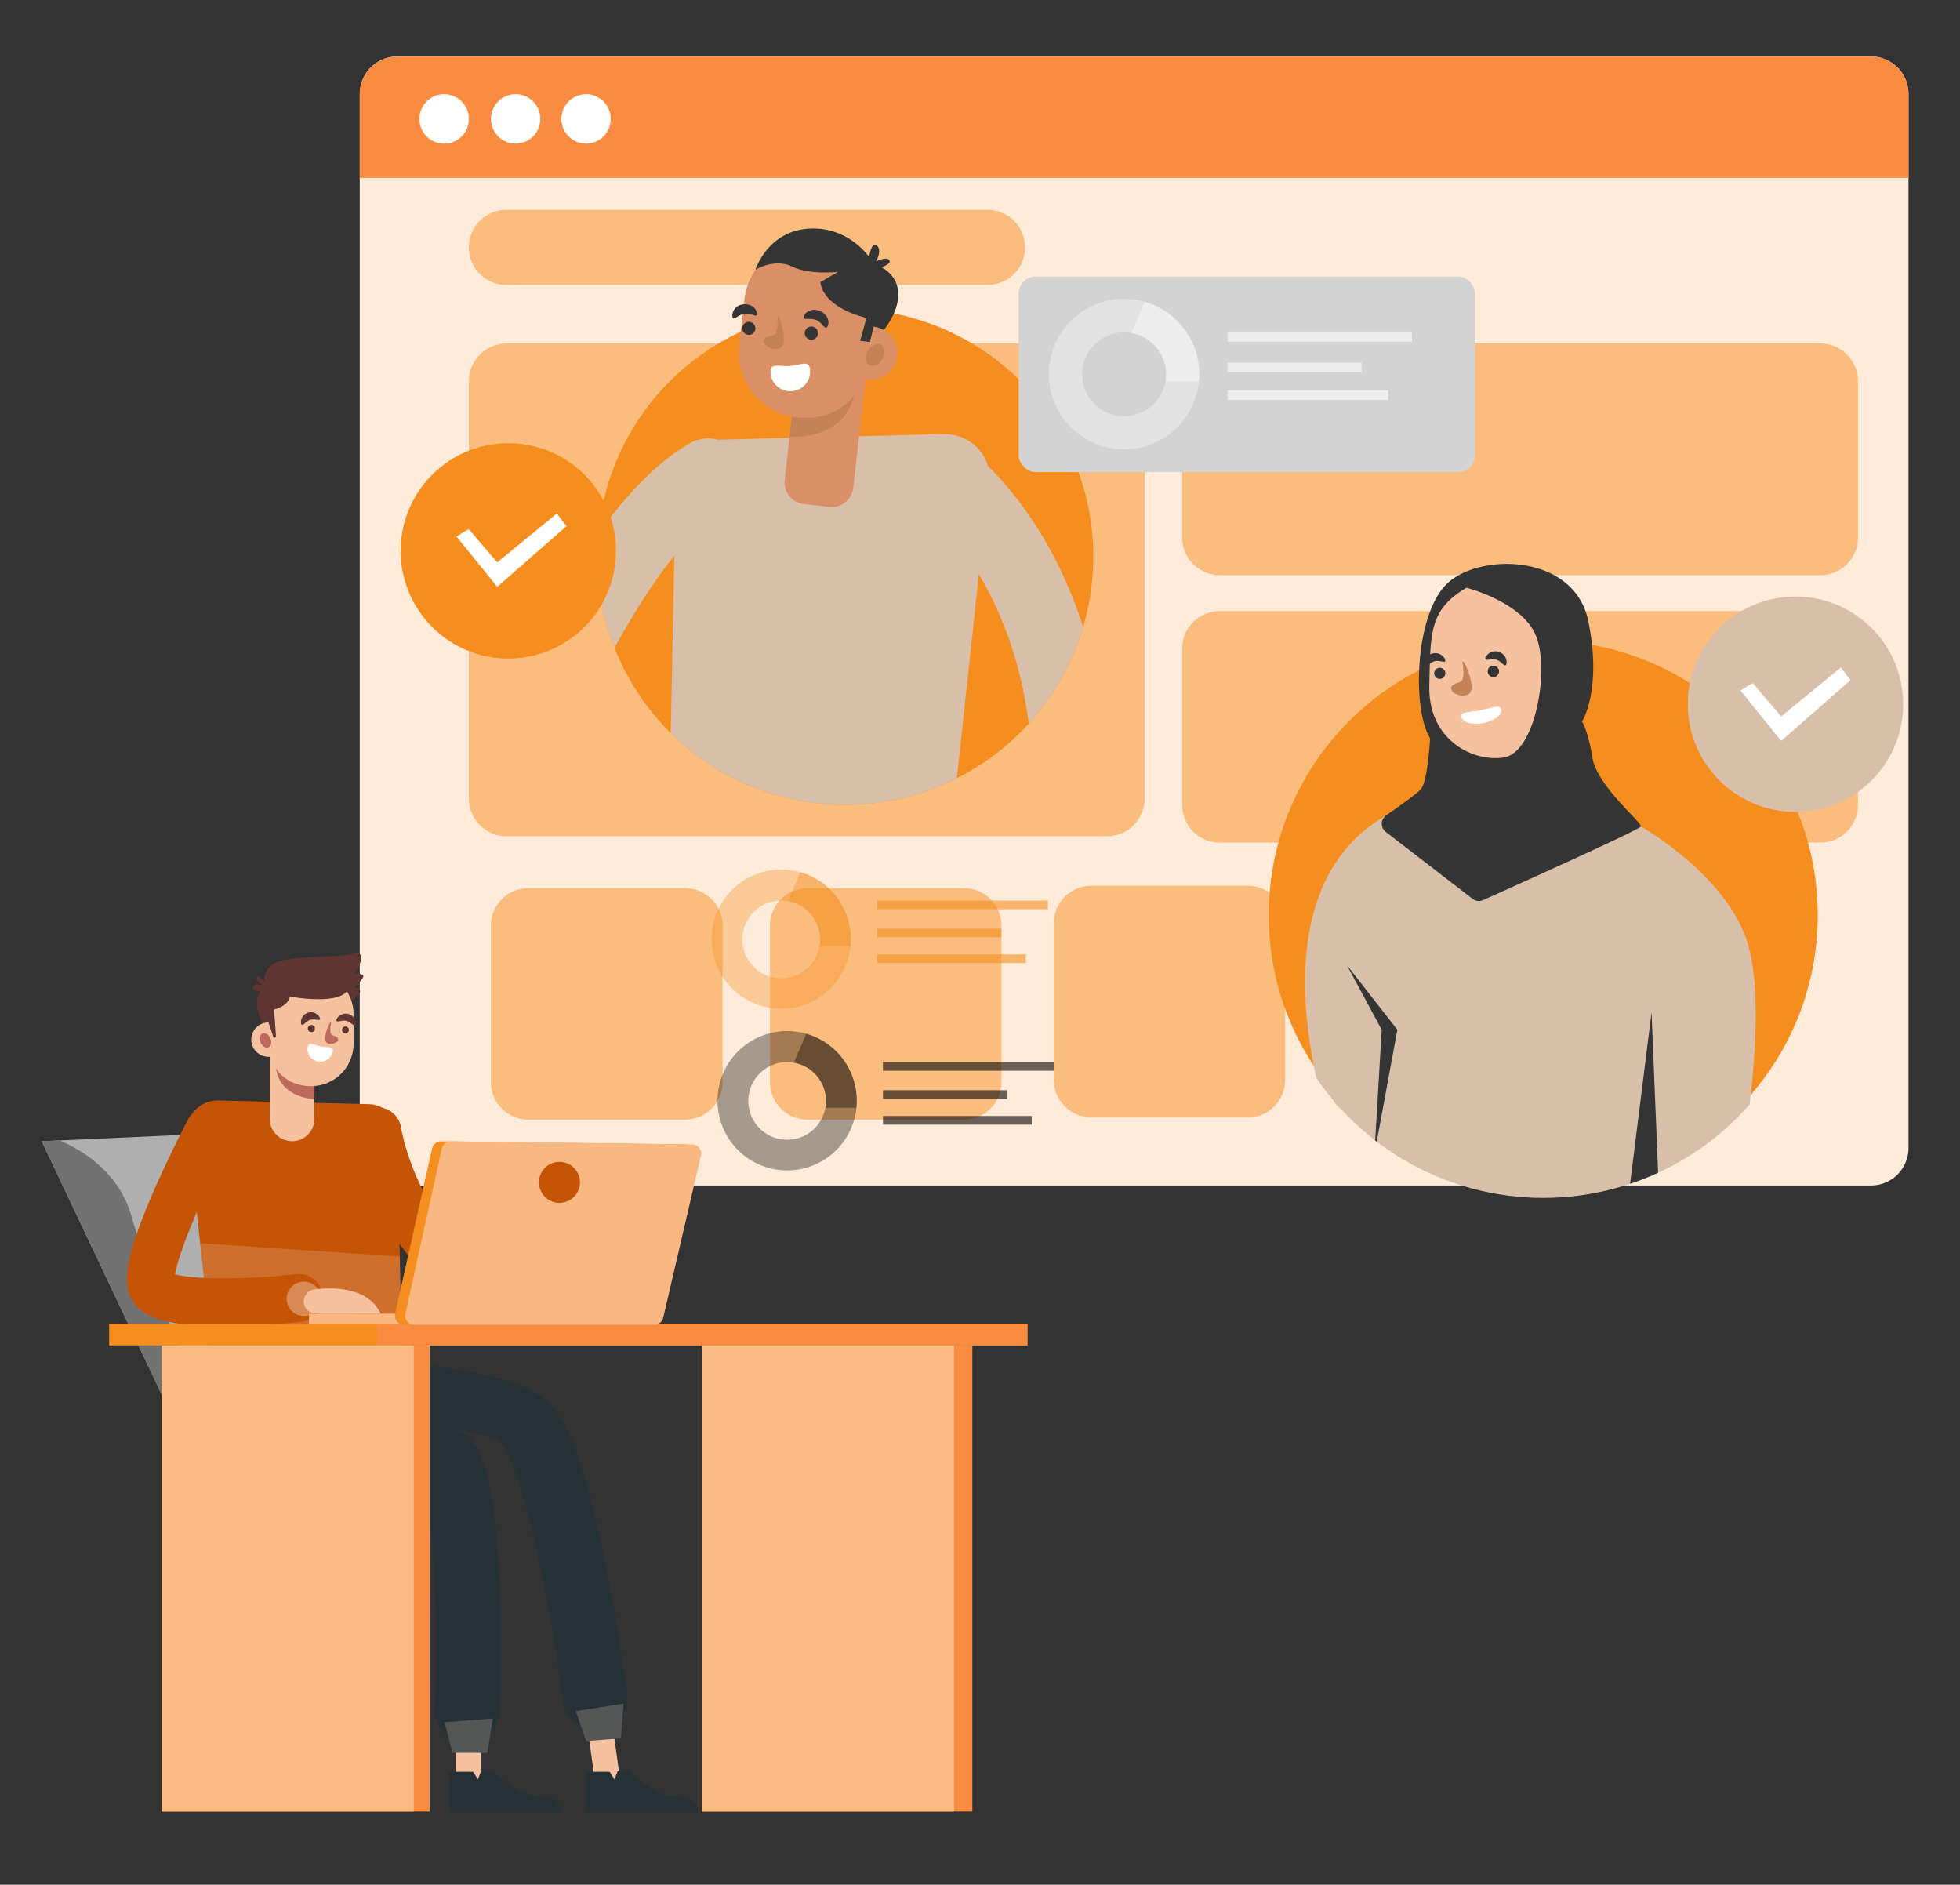 <svg id="Layer_1" data-name="Layer 1" xmlns="http://www.w3.org/2000/svg" xmlns:xlink="http://www.w3.org/1999/xlink" viewBox="0 0 571 549"><rect x="0" y="0" width="571" height="549" fill="#333333" stroke="none"/><defs><style>.cls-1{fill:none;}.cls-2{fill:#ffebd9;}.cls-17,.cls-3,.cls-30,.cls-31{fill:#f68e1f;}.cls-3{opacity:0.49;}.cls-4{fill:#f98c41;}.cls-13,.cls-14,.cls-28,.cls-29,.cls-5{fill:#fff;}.cls-6{fill:#322830;}.cls-7{fill:#afafaf;}.cls-8{fill:#727272;}.cls-9{fill:#f6c19f;}.cls-10{fill:#c65406;}.cls-11{fill:#263238;}.cls-12{fill:#555656;}.cls-13{opacity:0.16;}.cls-14{opacity:0.32;}.cls-15{fill:#5e3531;}.cls-16{fill:#bd695d;}.cls-18{fill:#f9bb82;}.cls-19{fill:#f97e10;}.cls-20{fill:#f9b882;}.cls-21{clip-path:url(#clip-path);}.cls-22{fill:#d8bfa9;}.cls-23{fill:#353535;}.cls-24{fill:#db8f67;}.cls-25{fill:#c48357;}.cls-26{clip-path:url(#clip-path-2);}.cls-27{fill:#d3d3d3;}.cls-28,.cls-30,.cls-32{opacity:0.35;}.cls-29,.cls-31,.cls-33{opacity:0.59;}</style><clipPath id="clip-path"><path id="SVGID" class="cls-1" d="M318.5,162.16a72.27,72.27,0,1,1-144.54,0c0-39.91,27.66-104.49,67.57-104.49S318.5,122.25,318.5,162.16Z"/></clipPath><clipPath id="clip-path-2"><path id="SVGID-2" data-name="SVGID" class="cls-1" d="M529.56,266.57a80,80,0,1,1-159.93,0c0-44.16,32-106.48,76.14-106.48S529.56,222.41,529.56,266.57Z"/></clipPath></defs><path class="cls-2" d="M545,345.32H115.74a10.94,10.94,0,0,1-10.94-10.94v-307a10.94,10.94,0,0,1,10.94-10.94H545A10.94,10.94,0,0,1,556,27.42v307A10.94,10.94,0,0,1,545,345.32Z"/><path class="cls-3" d="M322.54,243.58h-175a10.94,10.94,0,0,1-10.94-10.94V111a10.94,10.94,0,0,1,10.94-10.94h175A10.94,10.94,0,0,1,333.48,111V232.64a11,11,0,0,1-7.92,10.52A11.18,11.18,0,0,1,322.54,243.58Z"/><path class="cls-3" d="M530.34,167.52h-175a10.94,10.94,0,0,1-10.94-10.94V111a10.94,10.94,0,0,1,10.94-10.94h175A10.94,10.94,0,0,1,541.28,111v45.57A10.94,10.94,0,0,1,530.34,167.52Z"/><path class="cls-3" d="M287.69,83H147.53a10.94,10.94,0,0,1-10.94-10.94h0a10.93,10.93,0,0,1,10.94-10.94H287.69a10.94,10.94,0,0,1,10.94,10.94h0A10.95,10.95,0,0,1,287.69,83Z"/><path class="cls-3" d="M530.34,245.44h-175a10.94,10.94,0,0,1-10.94-10.94V188.93A10.94,10.94,0,0,1,355.33,178h175a10.94,10.94,0,0,1,10.94,10.94V234.5A10.94,10.94,0,0,1,530.34,245.44Z"/><path class="cls-3" d="M199.54,326.15H154A10.94,10.94,0,0,1,143,315.21V269.64A10.94,10.94,0,0,1,154,258.7h45.57a10.94,10.94,0,0,1,10.94,10.94v45.57a11,11,0,0,1-10.94,10.94Z"/><path class="cls-3" d="M280.81,326.15H235.25a10.94,10.94,0,0,1-10.94-10.94V269.64a10.94,10.94,0,0,1,10.94-10.94h45.56a10.94,10.94,0,0,1,10.94,10.94v45.57a10.94,10.94,0,0,1-10.94,10.94Z"/><path class="cls-3" d="M363.46,325.46H317.9A10.94,10.94,0,0,1,307,314.52V269A10.94,10.94,0,0,1,317.9,258h45.56A10.94,10.94,0,0,1,374.4,269v45.57a10.94,10.94,0,0,1-10.94,10.94Z"/><path class="cls-3" d="M443,325.46H397.48a10.94,10.94,0,0,1-10.94-10.94V269A10.94,10.94,0,0,1,397.48,258H443A10.94,10.94,0,0,1,454,269v45.57A10.94,10.94,0,0,1,443,325.46Z"/><path class="cls-4" d="M556,51.81H104.8V27.42a11,11,0,0,1,10.94-10.94H545A10.94,10.94,0,0,1,556,27.42Z"/><path class="cls-5" d="M136.59,34.64a7.2,7.2,0,1,1-7.2-7.19A7.19,7.19,0,0,1,136.59,34.64Z"/><path class="cls-5" d="M157.41,34.64a7.19,7.19,0,1,1-7.19-7.19A7.19,7.19,0,0,1,157.41,34.64Z"/><path class="cls-5" d="M177.93,34.64a7.19,7.19,0,1,1-7.19-7.19A7.19,7.19,0,0,1,177.93,34.64Z"/><polygon class="cls-6" points="47.18 527.68 58.94 421.61 65.6 422.77 51.65 527.68 47.18 527.68"/><polygon class="cls-6" points="95.05 427.03 115.4 527.68 120.55 527.68 104.04 426.05 95.05 427.03"/><polygon class="cls-7" points="113.23 408.83 103.58 429.81 58.28 429.81 12.14 332.42 17.34 332.19 75.89 329.54 113.23 408.83"/><path class="cls-8" d="M68,429.81H58.28L12.14,332.42l5.2-.24c7.39,3.16,17.57,9.69,21.09,22.49C43.9,374.58,65.76,424.76,68,429.81Z"/><path class="cls-9" d="M136.5,519.54h0a3.66,3.66,0,0,1-3.66-3.66v-9.73a3.65,3.65,0,0,1,3.66-3.66h0a3.66,3.66,0,0,1,3.66,3.66v9.73A3.66,3.66,0,0,1,136.5,519.54Z"/><path class="cls-9" d="M177.21,520.22h0c-2,.28-3.89-1.38-4.21-3.71l-1.56-11.19a4.6,4.6,0,0,1,.8-3.34,3.38,3.38,0,0,1,2.24-1.37h0a4,4,0,0,1,4.21,3.7l1.56,11.19C180.57,517.83,179.21,519.94,177.21,520.22Z"/><path class="cls-10" d="M107.22,321.62l-43.53-1.07c-5.26-.13-9.45,4.11-8.92,9L62,396.25l55.08-.42-1.33-66.18A8.47,8.47,0,0,0,107.22,321.62Z"/><path class="cls-11" d="M62,396.25s-.25,24,23.21,25.53S117,395.83,117,395.83Z"/><path class="cls-11" d="M173.37,503.34c-4.73,0-8.82-3.2-9.38-7.55-4.66-35.83-12.9-70.26-18.07-75.58-7-4.27-31.83-6.67-46.63-7-5.23-.1-9.37-4-9.26-8.73s4.4-8.47,9.65-8.36c7.18.13,43.7,1.27,57.55,10.33,5.55,3.63,11.71,12.09,19.17,49.06,3.92,19.4,6.28,37.48,6.38,38.24.61,4.69-3.1,8.94-8.29,9.49A10.65,10.65,0,0,1,173.37,503.34Zm-27.24-83h0Z"/><path class="cls-11" d="M136.15,507.15h-.32c-5.22-.16-9.31-4.11-9.14-8.83,1.17-31.55-.85-62.57-4.41-68.32-4-3.16-19.48-8.23-38.52-11.17C78.61,418,75.15,413.6,76,409s5.77-7.78,10.92-7c6.26,1,38,6.29,49,16.16,4.42,4,8.66,12.35,9.74,46.19.56,17.61,0,33.89-.06,34.57C145.43,503.5,141.23,507.15,136.15,507.15Zm-13.6-76.93h0Zm-.39-.42Z"/><polygon class="cls-12" points="129.51 501.66 131.83 510.59 141.99 510.59 143.54 500.57 129.51 501.66"/><polygon class="cls-12" points="167.75 498.42 170.76 507.15 180.9 506.36 181.66 496.25 167.75 498.42"/><path class="cls-11" d="M130.89,527.91V516.1h6.92l1.42,2.22.93-2.44h3.38s7.48,7.61,13.61,7.29,6.45,4.74,6.45,4.74Z"/><path class="cls-11" d="M170.68,527.91V516.1h6.91l1.42,2.22.94-2.44h3.38s7.47,7.61,13.61,7.29,6.45,4.74,6.45,4.74Z"/><polygon class="cls-13" points="58.28 362.13 116.44 366.02 117.04 395.83 61.96 396.25 58.28 362.13"/><path class="cls-10" d="M64.69,386.28c-16.11,0-23.89-2.48-26.66-8.41-2.1-4.5-1.71-11.58,7-31.55C49.76,335.64,54.79,326,55,325.64a7,7,0,0,1,12.35,6.48C58.1,349.73,51.92,365.42,51,371.2c5.27,1.49,20.33,1.54,34.65,0a7,7,0,1,1,1.51,13.86c-.41.05-10.11,1.09-20.41,1.22Zm-13.76-13.5Z"/><path class="cls-10" d="M165.77,387.44c-13.58,0-25.49-3.68-35.54-11-22.64-16.46-27.11-45.34-27.29-46.56a7,7,0,0,1,13.79-2h0c0,.24,3.9,24.44,21.79,37.39,10.27,7.43,23.46,9.85,39.2,7.19a7,7,0,0,1,2.33,13.75A85.37,85.37,0,0,1,165.77,387.44Z"/><path class="cls-14" d="M93.51,378.32a5,5,0,1,1-5-5A5,5,0,0,1,93.51,378.32Z"/><path class="cls-9" d="M91.63,375.57c5.24-.63,15.58-.77,19.27,7.09H92.06a3.56,3.56,0,0,1-3.56-3.55h0A3.56,3.56,0,0,1,91.63,375.57Z"/><path class="cls-15" d="M77.26,299.61s-5.46-8.64,0-12.16c0,0-1.37-4.72,2.78-6.93S98.15,279,103,277.82s.39,5.67.39,5.67,2,0,2.41.69-2.41,3.27-2.41,3.27,1.25.27,1.54,1.2-4,4.11-4,4.11Z"/><path class="cls-15" d="M78.21,287.45s-2.6-3.95-3.38-2.79,2.43,2.79,2.43,2.79-2.91-1.63-3.49,0S78.21,289,78.21,289Z"/><path class="cls-9" d="M85.1,332.41h0a6.5,6.5,0,0,1-6.51-6.5V303.79h13v22.12A6.5,6.5,0,0,1,85.1,332.41Z"/><path class="cls-9" d="M90.59,316.41h0A12.38,12.38,0,0,1,78.21,304v-8.58a12.38,12.38,0,0,1,12.38-12.38h0A12.38,12.38,0,0,1,103,295.45V304a12.35,12.35,0,0,1-12.38,12.38Z"/><circle class="cls-9" cx="78.21" cy="302.83" r="5.01"/><path class="cls-16" d="M78.26,305.08c-.79.37-1.84-.24-2.35-1.36s-.28-2.31.51-2.67,1.84.25,2.35,1.37S79.05,304.72,78.26,305.08Z"/><path class="cls-16" d="M80.42,311.1s2.8,5.66,11.18,5.27v3.79S81.49,319.91,80.42,311.1Z"/><path class="cls-15" d="M93.19,296.46c.38,1.27-1.29.15-2.81.61s-2.29,2.32-2.68,1.05a2.91,2.91,0,0,1,5.49-1.66Z"/><path class="cls-15" d="M103.71,298.3c-.33,1.31-1.21-.54-2.78-.93s-3.21.84-2.89-.48a3,3,0,0,1,5.67,1.41Z"/><circle class="cls-15" cx="90.71" cy="299.61" r="1.04"/><path class="cls-15" d="M101.64,300a1,1,0,1,1-1-1A1,1,0,0,1,101.64,300Z"/><path class="cls-16" d="M96.44,297.87s-.66,3.29.36,3.67,2,.64,1.63,1.54-3,1.61-3.6.19S96.06,297.24,96.44,297.87Z"/><path class="cls-5" d="M96.93,306.47a3.75,3.75,0,0,1-7.35-1.37c.35-1.87,1.82-.67,3.85-.29S97.28,304.6,96.93,306.47Z"/><path class="cls-15" d="M78.21,297.81l1.54,4.61.67-.37-.58-8s4-.77,4.63-3.76c0,0,15.93,3,17.17-2.8,0,0-3-8.09-17.65-4.38C84,283.07,74.25,288.71,78.21,297.81Z"/><rect class="cls-17" x="31.79" y="385.6" width="267.53" height="6.28"/><rect class="cls-4" x="109.84" y="385.6" width="189.48" height="6.28"/><rect class="cls-4" x="47.18" y="391.89" width="77.98" height="135.79"/><rect class="cls-18" x="47.17" y="391.89" width="73.38" height="135.8"/><rect class="cls-4" x="204.58" y="391.89" width="78.69" height="135.79"/><rect class="cls-18" x="204.58" y="391.89" width="73.37" height="135.79"/><rect class="cls-19" x="103.58" y="382.66" width="39.13" height="2.94"/><rect class="cls-20" x="90.02" y="382.66" width="29.55" height="2.94"/><path class="cls-17" d="M125.9,334.49l-10.79,48.19a2.66,2.66,0,0,0,2.63,3.21h71.1a2.69,2.69,0,0,0,2.62-2l11.19-47.28a2.67,2.67,0,0,0-2.59-3.25l-71.49-.91A2.7,2.7,0,0,0,125.9,334.49Z"/><path class="cls-20" d="M128.71,334.49,118.1,382.68a2.64,2.64,0,0,0,2.58,3.21h69.94a2.65,2.65,0,0,0,2.58-2l11-47.28a2.65,2.65,0,0,0-2.54-3.25l-70.34-.91A2.66,2.66,0,0,0,128.71,334.49Z"/><circle class="cls-10" cx="162.98" cy="344.4" r="5.98"/><g class="cls-21"><circle class="cls-17" cx="246.23" cy="162.16" r="72.27" transform="translate(30.73 363.37) rotate(-76.4)"/><path class="cls-22" d="M209.58,128.06l65.17-1.61c7.88-.19,14.16,6.16,13.36,13.52L277.35,239.8l-82.46-.63,2-99.08C197,133.53,202.6,128.23,209.58,128.06Z"/><path class="cls-23" d="M256.28,97.59s6.56-6.87,5.23-13.62-9.33-7.67-9.33-7.67L253,97.21Z"/><path class="cls-24" d="M236.63,103h7.5a6.31,6.31,0,0,1,6.31,6.31v38a0,0,0,0,1,0,0H230.32a0,0,0,0,1,0,0v-38a6.31,6.31,0,0,1,6.31-6.31Z" transform="translate(465.07 276.73) rotate(-173.51)"/><path class="cls-24" d="M232.23,121.62h0a19.16,19.16,0,0,0,21.21-16.87l1.5-13.19a19.16,19.16,0,0,0-16.88-21.2h0a19.16,19.16,0,0,0-21.2,16.87l-1.5,13.19a19.15,19.15,0,0,0,16.87,21.2Z"/><path class="cls-24" d="M245.94,102a7.75,7.75,0,1,0,8.58-6.83A7.76,7.76,0,0,0,245.94,102Z"/><path class="cls-25" d="M253.17,106.36c1.15.69,2.88-.06,3.85-1.69s.83-3.5-.32-4.19-2.87.06-3.85,1.69S252,105.67,253.17,106.36Z"/><path class="cls-25" d="M248.79,115.23s-5.28,8.22-18.1,6.15L230,127.2S245.61,128.59,248.79,115.23Z"/><path class="cls-23" d="M234.24,92c-.69,1.59,1.65.39,3.56,1.21s2.64,3.35,3.33,1.75-.3-3.55-2.21-4.37S234.92,90.4,234.24,92Z"/><path class="cls-23" d="M213.35,92.13c.21,1.66,1.57-.49,3.54-.75s3.84,1.48,3.62-.18-2-2.79-4-2.53A3.34,3.34,0,0,0,213.35,92.13Z"/><path class="cls-23" d="M234.46,96.81a1.93,1.93,0,1,0,2.13-1.69A1.92,1.92,0,0,0,234.46,96.81Z"/><path class="cls-23" d="M216.27,95.43a1.9,1.9,0,1,0,2.1-1.67A1.89,1.89,0,0,0,216.27,95.43Z"/><path class="cls-25" d="M226.48,92.09s.45,5.17-1.19,5.58-3.18.63-2.79,2.08,4.39,3,5.52.92S227.17,91.19,226.48,92.09Z"/><path class="cls-5" d="M224.48,108.64a5.78,5.78,0,0,0,11.53-.83c-.22-3.12-2.7-1.44-5.88-1.21S224.25,105.52,224.48,108.64Z"/><path class="cls-23" d="M254.52,95.19l-1.1,4.46-2.81-.4,1.81-6.66S240.06,90,239,82.18l5.17-3s-8.17,1-13.38-1.52-10.71.92-10.71.92,3.56-11.49,15.93-12,19.88,9.77,21.21,16.67A15.91,15.91,0,0,1,254.52,95.19Z"/><path class="cls-23" d="M252.85,77.23s.59-7.06,2.47-5.79-.09,4.71-.09,4.71,3.27-1.65,3.93-.22-5.52,3-5.52,3Z"/><path class="cls-22" d="M164.46,203.68a10.78,10.78,0,0,1-8.88-16.9c.29-.5.94-1.73,1.52-2.83,6.14-11.58,22.43-42.35,43.71-54.76a10.78,10.78,0,1,1,10.87,18.63c-16,9.31-30.68,37.09-35.52,46.22a35.46,35.46,0,0,1-3.27,5.59A10.78,10.78,0,0,1,164.46,203.68Zm-8.41-17.52a3.6,3.6,0,0,0-.37.49C155.8,186.48,155.92,186.32,156.05,186.16Z"/><path class="cls-22" d="M311.27,250.6l-.69,0a10.79,10.79,0,0,1-10.08-11.45c3.95-62.34-29-89.44-31.51-91.4a10.78,10.78,0,0,1,9.34-19.33c6.19,2.3,48.45,37.06,43.7,112.1A10.79,10.79,0,0,1,311.27,250.6Zm-40.48-102h0Zm0,0h0Zm0,0Z"/><circle class="cls-1" cx="246.23" cy="146.95" r="87.48" transform="translate(-31.79 217.15) rotate(-45)"/></g><circle class="cls-17" cx="148.09" cy="160.46" r="31.37" transform="translate(-70.09 151.71) rotate(-45)"/><polygon class="cls-5" points="132.99 156.27 144.85 170.94 165.03 153.25 162.22 149.58 144.85 163.82 136.55 154.12 132.99 156.27"/><g class="cls-26"><circle class="cls-17" cx="449.59" cy="266.57" r="79.97"/><path class="cls-22" d="M478,240.74s22.13,12.34,30,30.75,0,61.85,0,61.85-59.74,23.92-64,24.78-56.29-29.05-56.29-29.05-25-68.13,16.2-91.6S478,240.74,478,240.74Z"/><rect class="cls-9" x="433.65" y="202.15" width="20.52" height="45.15" transform="translate(887.83 449.45) rotate(180)"/><path class="cls-9" d="M435.25,222.06h0a19.53,19.53,0,0,0,19.53-19.53V189a19.53,19.53,0,0,0-19.53-19.53h0A19.53,19.53,0,0,0,415.72,189v13.53a19.52,19.52,0,0,0,19.53,19.53Z"/><circle class="cls-9" cx="454.78" cy="200.63" r="7.9"/><path class="cls-25" d="M454.7,204.19c1.24.57,2.9-.39,3.71-2.15s.44-3.64-.81-4.21-2.91.4-3.71,2.15S453.45,203.62,454.7,204.19Z"/><path class="cls-25" d="M451.28,213.68s-4.4,8.93-17.63,8.32v6S449.61,227.58,451.28,213.68Z"/><path class="cls-23" d="M432.76,191.48c-.43,1.42,1.44.17,3.14.68s2.57,2.59,3,1.17a3.26,3.26,0,0,0-6.14-1.85Z"/><path class="cls-23" d="M415,193.61c.34,1.39,1.28-.57,2.94-1s3.4.88,3.06-.51a3.14,3.14,0,0,0-6,1.48Z"/><path class="cls-23" d="M433.41,195.55a1.65,1.65,0,1,0,1.65-1.65A1.65,1.65,0,0,0,433.41,195.55Z"/><path class="cls-23" d="M417.82,196.13a1.62,1.62,0,1,0,1.62-1.62A1.63,1.63,0,0,0,417.82,196.13Z"/><path class="cls-25" d="M426,192.82s1.05,5.18-.56,5.78-3.15,1-2.58,2.43,4.79,2.55,5.68.3S426.62,191.83,426,192.82Z"/><path class="cls-5" d="M425.71,208.83c.3,1.6,3.14,2.41,6.34,1.81s5.55-2.38,5.25-4-2.75-.34-5.95.26S425.41,207.23,425.71,208.83Z"/><path class="cls-23" d="M403.7,242.32,429,261.82a3,3,0,0,0,3.07.36c8.31-3.72,45.45-20.42,45.95-21.44s-12.76-11.84-14.08-19.92-3.05-10.63-3.05-10.63,5.92-9.24,1.82-29.27-32.6-20-41.63-10.42-9.59,36.36-4.46,44.54c0,0-.67,12.75-2.75,14.94-1.35,1.41-6.52,5.07-10,7.49A3,3,0,0,0,403.7,242.32Zm12.7-42.56c.33-15.62,0-22.13,10.81-28.56,0,0,16.45,4.13,20.35,14.22s-.35,33.92-9.55,35.24S416.05,215.37,416.4,199.76Z"/><polygon class="cls-23" points="481.14 294.9 474.67 346.54 483.12 343.21 481.14 294.9"/><polygon class="cls-23" points="392.38 281.13 407.09 299.96 400.39 336.3 402.53 299.96 392.38 281.13"/></g><circle class="cls-22" cx="523.07" cy="205.13" r="31.37"/><polygon class="cls-5" points="507.05 201.14 518.91 215.81 539.09 198.12 536.28 194.45 518.91 208.69 510.61 198.98 507.05 201.14"/><rect class="cls-27" x="296.78" y="80.55" width="132.91" height="56.96" rx="4.88"/><path class="cls-1" d="M315.26,109a12.22,12.22,0,0,0,24.24,2.16,11.81,11.81,0,0,0,.2-2.16,12.23,12.23,0,0,0-10.13-12,12,12,0,0,0-2.09-.18A12.22,12.22,0,0,0,315.26,109Z"/><path class="cls-28" d="M327.48,121.25a12.22,12.22,0,0,1,0-24.44,12,12,0,0,1,2.09.18l3.88-9.11a21.91,21.91,0,1,0,15.82,23.31H339.5A12.2,12.2,0,0,1,327.48,121.25Z"/><path class="cls-29" d="M333.45,87.88,329.57,97a12.23,12.23,0,0,1,10.13,12,11.81,11.81,0,0,1-.2,2.16h9.77c.07-.74.11-1.48.11-2.23A21.91,21.91,0,0,0,333.45,87.88Z"/><rect class="cls-29" x="357.62" y="96.81" width="53.73" height="2.72"/><rect class="cls-29" x="357.62" y="105.66" width="39.06" height="2.72"/><rect class="cls-29" x="357.62" y="113.75" width="46.8" height="2.72"/><path class="cls-30" d="M247.77,275.64a20.28,20.28,0,1,1-20.19-22.36,20.59,20.59,0,0,1,5.54.76l-3.59,8.45a10.33,10.33,0,0,0-1.95-.17,11.32,11.32,0,1,0,11.14,13.32Z"/><path class="cls-31" d="M247.87,273.57a20.49,20.49,0,0,1-.1,2.07h-9.05a12.09,12.09,0,0,0,.18-2,11.32,11.32,0,0,0-9.37-11.15l3.59-8.45A20.31,20.31,0,0,1,247.87,273.57Z"/><rect class="cls-31" x="255.51" y="262.32" width="49.76" height="2.52"/><rect class="cls-31" x="255.51" y="270.51" width="36.18" height="2.52"/><rect class="cls-31" x="255.51" y="278.01" width="43.34" height="2.52"/><path class="cls-32" d="M249.5,322.7a20.29,20.29,0,1,1-20.19-22.36,20.59,20.59,0,0,1,5.54.76l-3.59,8.45a10.4,10.4,0,0,0-1.95-.17,11.31,11.31,0,1,0,11.13,13.32Z"/><path class="cls-33" d="M249.6,320.63c0,.69,0,1.38-.1,2.07h-9.06a11.2,11.2,0,0,0,.19-2,11.32,11.32,0,0,0-9.37-11.15l3.59-8.45A20.3,20.3,0,0,1,249.6,320.63Z"/><rect class="cls-33" x="257.23" y="309.38" width="49.76" height="2.52"/><rect class="cls-33" x="257.23" y="317.57" width="36.18" height="2.52"/><rect class="cls-33" x="257.23" y="325.07" width="43.34" height="2.52"/></svg>